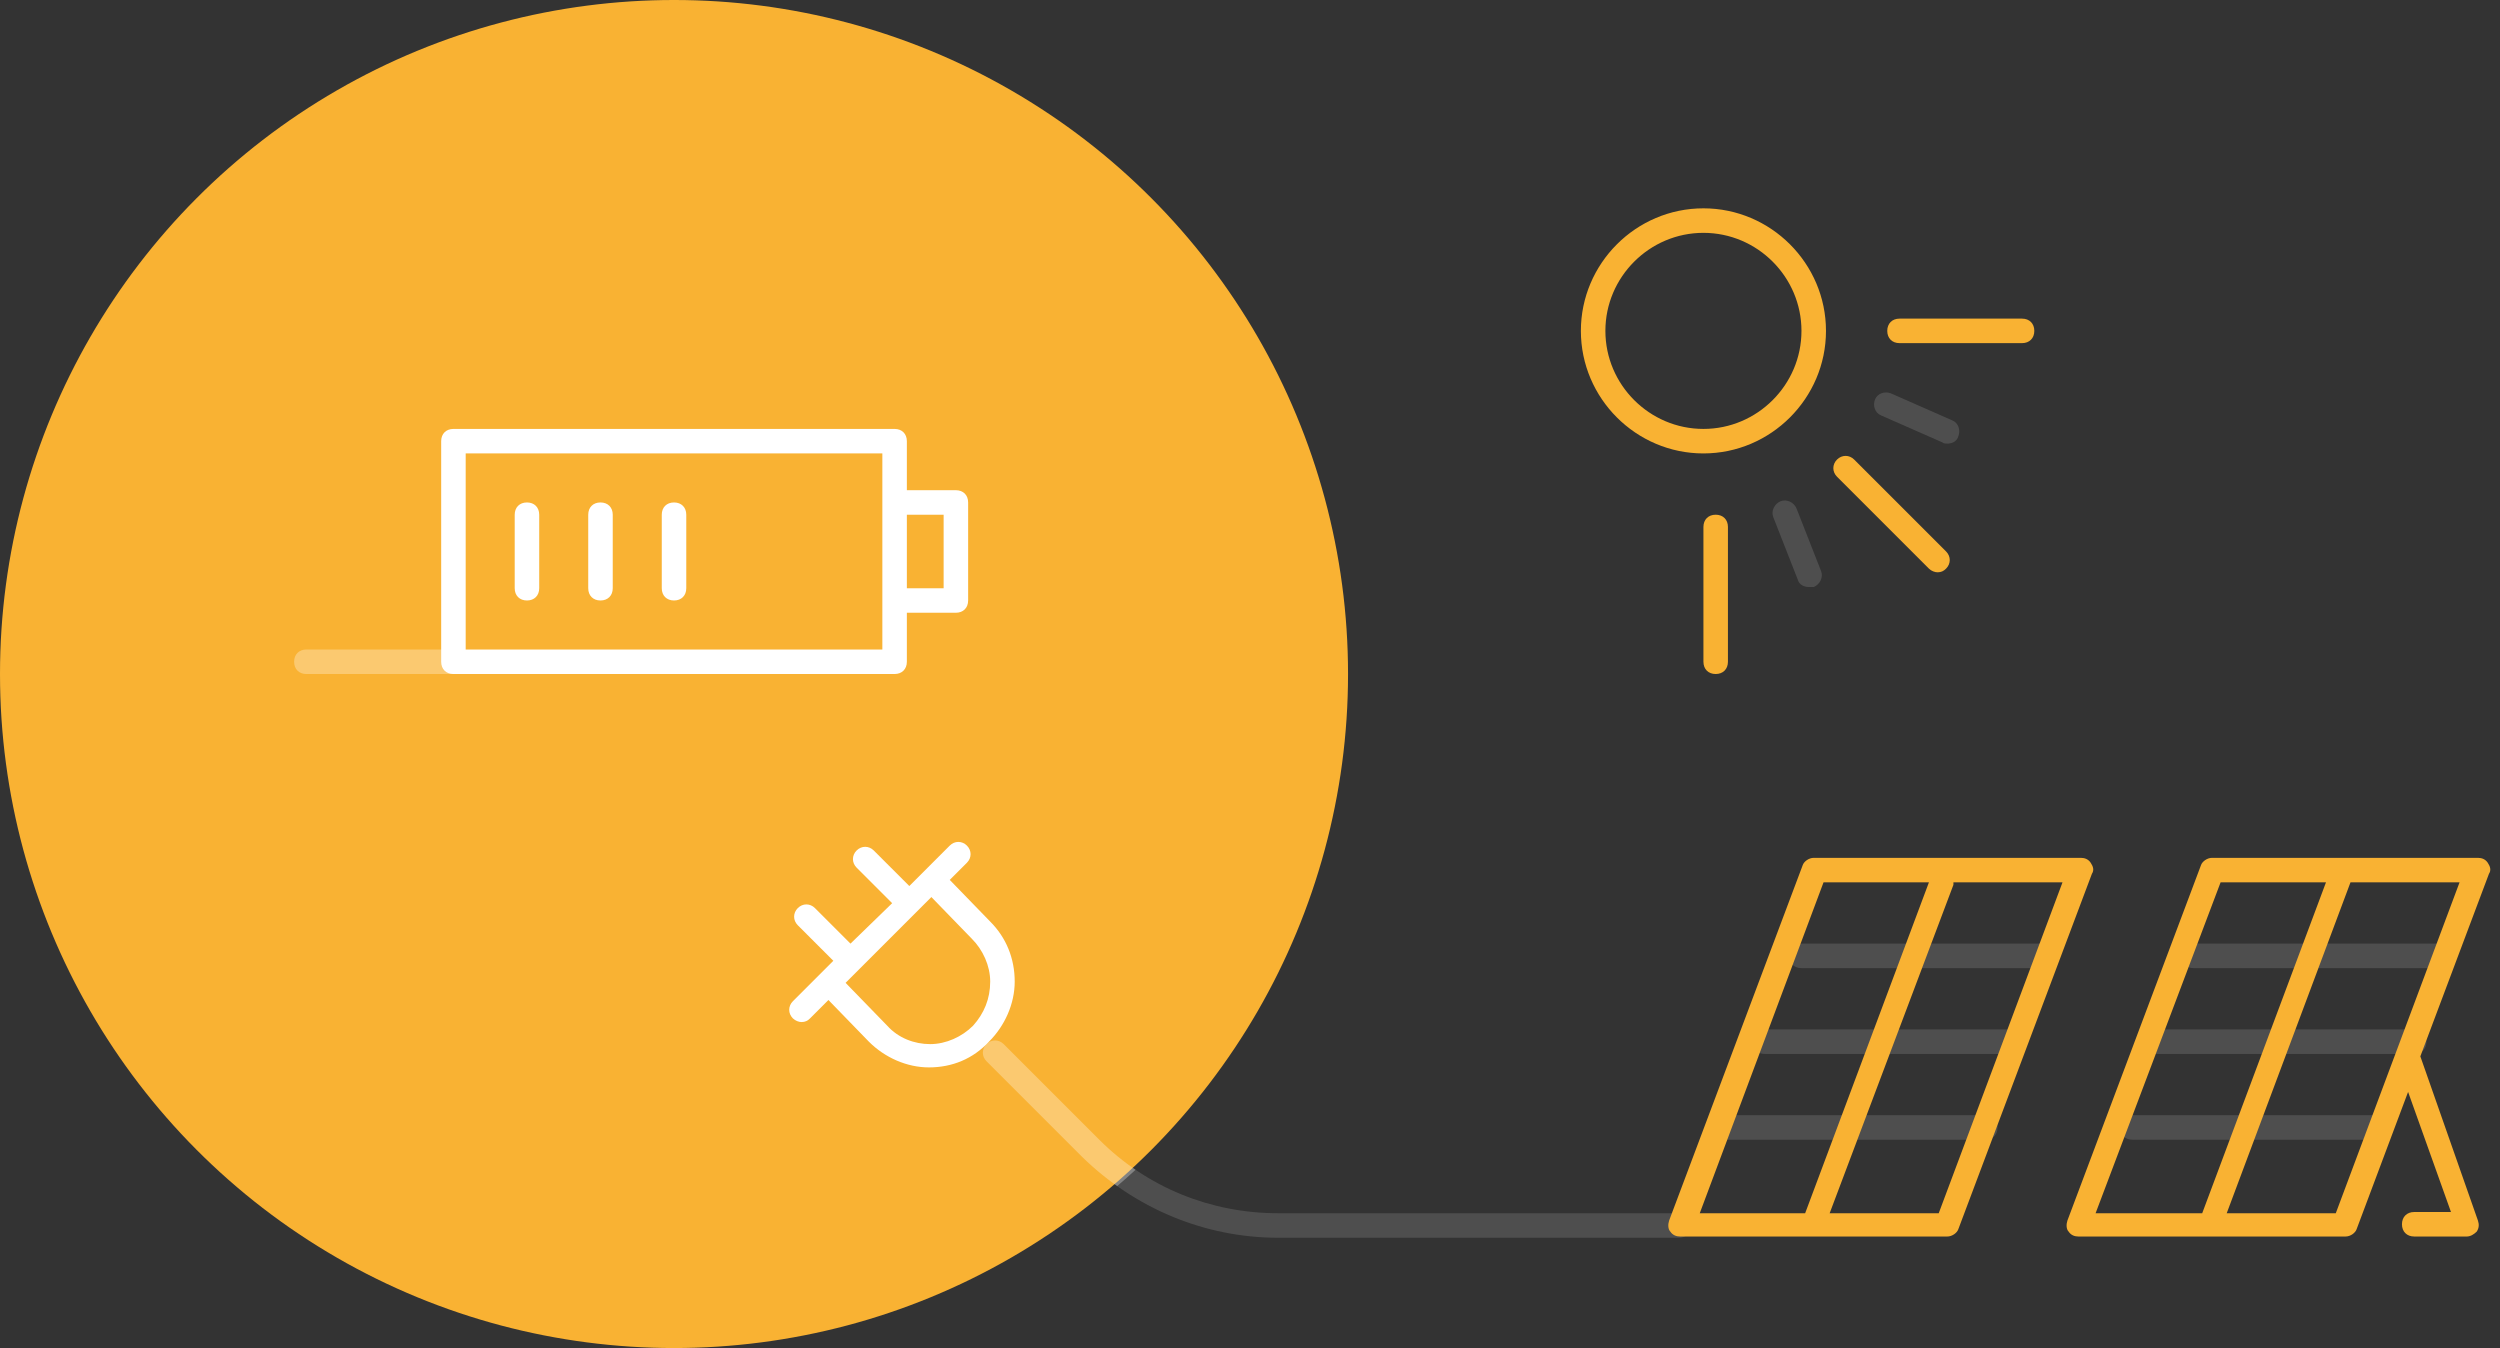 <?xml version="1.0" encoding="utf-8"?>
<!-- Generator: Adobe Illustrator 23.0.1, SVG Export Plug-In . SVG Version: 6.00 Build 0)  -->
<svg version="1.1" id="Calque_1" xmlns="http://www.w3.org/2000/svg" xmlns:xlink="http://www.w3.org/1999/xlink" x="0px" y="0px"
	 viewBox="0 0 204 110" style="enable-background:new 0 0 204 110;" xml:space="preserve">
<rect x="0" y="0" width="204" height="110" fill="#333333" stroke="none"/>
<style type="text/css">
	.st30{opacity:0.3;}
	.st31{fill-rule:evenodd;clip-rule:evenodd;fill:#8E8E8E;}
	.st32{fill-rule:evenodd;clip-rule:evenodd;fill:#F9B233;}
	.st33{clip-path:url(#SVGID_2_);}
	.st334{fill-rule:evenodd;clip-rule:evenodd;fill:#FFFFFF;}
</style>
<g class="st30">
	<path id="Fill-3_1_" class="st31" d="M137,101h-32.7c-6,0-11.7-2.4-16-6.6l-7.8-7.8c-0.4-0.4-0.4-1,0-1.4c0.4-0.4,1-0.4,1.4,0
		l7.8,7.8c3.9,3.9,9.1,6,14.6,6H137c0.6,0,1,0.4,1,1S137.6,101,137,101"/>
	<path id="Fill-5" class="st31" d="M164,86h-20c-0.6,0-1-0.4-1-1s0.4-1,1-1h20c0.6,0,1,0.4,1,1S164.6,86,164,86"/>
	<path id="Fill-7" class="st31" d="M167,79h-20c-0.6,0-1-0.4-1-1s0.4-1,1-1h20c0.6,0,1,0.4,1,1S167.6,79,167,79"/>
	<path id="Fill-9" class="st31" d="M162,93h-21c-0.6,0-1-0.4-1-1s0.4-1,1-1h21c0.6,0,1,0.4,1,1S162.6,93,162,93"/>
	<path id="Fill-11" class="st31" d="M197,86h-21c-0.6,0-1-0.4-1-1s0.4-1,1-1h21c0.6,0,1,0.4,1,1S197.6,86,197,86"/>
	<path id="Fill-13" class="st31" d="M199,79h-20c-0.6,0-1-0.4-1-1s0.4-1,1-1h20c0.6,0,1,0.4,1,1S199.6,79,199,79"/>
	<path id="Fill-15" class="st31" d="M194,93h-20c-0.6,0-1-0.4-1-1s0.4-1,1-1h20c0.6,0,1,0.4,1,1S194.6,93,194,93"/>
	<path id="Fill-17" class="st31" d="M158.9,36.2c-0.1,0-0.3,0-0.4-0.1l-5-2.2c-0.5-0.2-0.7-0.8-0.5-1.3c0.2-0.5,0.8-0.7,1.3-0.5
		l5,2.2c0.5,0.2,0.7,0.8,0.5,1.3C159.7,36,159.3,36.2,158.9,36.2"/>
	<path id="Fill-19" class="st31" d="M147.6,47.9c-0.4,0-0.8-0.2-0.9-0.6l-2-5.1c-0.2-0.5,0.1-1.1,0.6-1.3c0.5-0.2,1.1,0.1,1.3,0.6
		l2,5.1c0.2,0.5-0.1,1.1-0.6,1.3C147.8,47.9,147.7,47.9,147.6,47.9"/>
</g>
<circle id="Oval" class="st32" cx="55" cy="55" r="55"/>
<title>Illus/03-energie</title>
<desc>Created with Sketch.</desc>
<g class="st30">
	<defs>
		<circle id="SVGID_1_" class="st30" cx="55.4" cy="55" r="55"/>
	</defs>
	<clipPath id="SVGID_2_">
		<use xlink:href="#SVGID_1_"  style="overflow:visible;"/>
	</clipPath>
	<g class="st33">
		<path id="Fill-1" class="st334" d="M37,55H25c-0.6,0-1-0.4-1-1s0.4-1,1-1h12c0.6,0,1,0.4,1,1S37.6,55,37,55"/>
		<path id="Fill-3" class="st334" d="M137,101h-32.7c-6,0-11.7-2.4-16-6.6l-7.8-7.8c-0.4-0.4-0.4-1,0-1.4c0.4-0.4,1-0.4,1.4,0l7.8,7.8
			c3.9,3.9,9.1,6,14.6,6H137c0.6,0,1,0.4,1,1S137.6,101,137,101"/>
	</g>
</g>
<path id="Fill-22" class="st334" d="M72,53H38V37h34v4v8V53z M74,48h3v-6h-3V48z M74,54v-4h4c0.6,0,1-0.4,1-1v-8c0-0.6-0.4-1-1-1h-4
	v-4c0-0.6-0.4-1-1-1H37c-0.6,0-1,0.4-1,1v18c0,0.6,0.4,1,1,1h36C73.6,55,74,54.6,74,54L74,54z"/>
<path id="Fill-24" class="st334" d="M79.4,83.7c-0.9,0.9-2.2,1.5-3.5,1.5c-1.3,0-2.6-0.5-3.5-1.5L69,80.2l5.8-5.8c0,0,0,0,0,0
	c0,0,0,0,0,0l1.2-1.2l3.3,3.4c0.9,0.9,1.5,2.2,1.5,3.5C80.8,81.5,80.3,82.7,79.4,83.7L79.4,83.7z M77.5,71.8l1.4-1.4
	c0.4-0.4,0.4-1,0-1.4c-0.4-0.4-1-0.4-1.4,0l-3.3,3.3l-2.9-2.9c-0.4-0.4-1-0.4-1.4,0c-0.4,0.4-0.4,1,0,1.4l2.9,2.9L69.4,77l-2.9-2.9
	c-0.4-0.4-1-0.4-1.4,0c-0.4,0.4-0.4,1,0,1.4l2.9,2.9l-3.3,3.3c-0.4,0.4-0.4,1,0,1.4c0.2,0.2,0.5,0.3,0.7,0.3c0.3,0,0.5-0.1,0.7-0.3
	l1.5-1.5l3.3,3.4c1.3,1.3,3.1,2.1,4.9,2.1c1.9,0,3.6-0.7,4.9-2.1c1.3-1.3,2.1-3.1,2.1-4.9c0-1.9-0.7-3.6-2-4.9L77.5,71.8z"/>
<path id="Fill-26" class="st334" d="M43,41c-0.6,0-1,0.4-1,1v6c0,0.6,0.4,1,1,1s1-0.4,1-1v-6C44,41.4,43.6,41,43,41"/>
<path id="Fill-28" class="st334" d="M49,41c-0.6,0-1,0.4-1,1v6c0,0.6,0.4,1,1,1s1-0.4,1-1v-6C50,41.4,49.6,41,49,41"/>
<path id="Fill-30" class="st334" d="M55,41c-0.6,0-1,0.4-1,1v6c0,0.6,0.4,1,1,1s1-0.4,1-1v-6C56,41.4,55.6,41,55,41"/>
<path id="Fill-32" class="st32" d="M158.2,99h-8.9l10.1-26.8c0-0.1,0-0.1,0-0.2h8.9L158.2,99z M148.8,72h8.6l-10.1,27h-8.6L148.8,72z
	 M170.6,70.4c-0.2-0.3-0.5-0.4-0.8-0.4h-21.8c-0.4,0-0.8,0.3-0.9,0.6l-10.9,29c-0.1,0.3-0.1,0.7,0.1,0.9c0.2,0.3,0.5,0.4,0.8,0.4
	h21.8c0.4,0,0.8-0.3,0.9-0.6l10.9-29C170.9,71,170.8,70.7,170.6,70.4L170.6,70.4z"/>
<g id="Group-36" transform="translate(132, 53)">
	<path id="Fill-34" class="st32" d="M58.6,46h-8.9l10.1-27h8.9L58.6,46z M49.2,19h8.6L47.7,46H39L49.2,19z M71,17.4
		c-0.2-0.3-0.5-0.4-0.8-0.4H48.5c-0.4,0-0.8,0.3-0.9,0.6l-10.9,29c-0.1,0.3-0.1,0.7,0.1,0.9c0.2,0.3,0.5,0.4,0.8,0.4h21.8
		c0.4,0,0.8-0.3,0.9-0.6l4.2-11.2l3.5,9.8H65c-0.6,0-1,0.4-1,1s0.4,1,1,1h4.3c0.3,0,0.6-0.2,0.8-0.4c0.2-0.3,0.2-0.6,0.1-0.9
		l-4.7-13.4l5.6-14.9C71.3,18,71.2,17.7,71,17.4L71,17.4z"/>
</g>
<path id="Fill-37" class="st32" d="M131,27c0-4.4,3.6-8,8-8s8,3.6,8,8s-3.6,8-8,8S131,31.4,131,27 M149,27c0-5.5-4.5-10-10-10
	s-10,4.5-10,10s4.5,10,10,10S149,32.5,149,27"/>
<path id="Fill-39" class="st32" d="M155,28h10c0.6,0,1-0.4,1-1s-0.4-1-1-1h-10c-0.6,0-1,0.4-1,1S154.4,28,155,28"/>
<path id="Fill-41" class="st32" d="M157.4,46.4c0.2,0.2,0.5,0.3,0.7,0.3c0.3,0,0.5-0.1,0.7-0.3c0.4-0.4,0.4-1,0-1.4l-7.5-7.5
	c-0.4-0.4-1-0.4-1.4,0c-0.4,0.4-0.4,1,0,1.4L157.4,46.4z"/>
<path id="Fill-43" class="st32" d="M139,43v11c0,0.6,0.4,1,1,1s1-0.4,1-1V43c0-0.6-0.4-1-1-1S139,42.4,139,43"/>
</svg>
